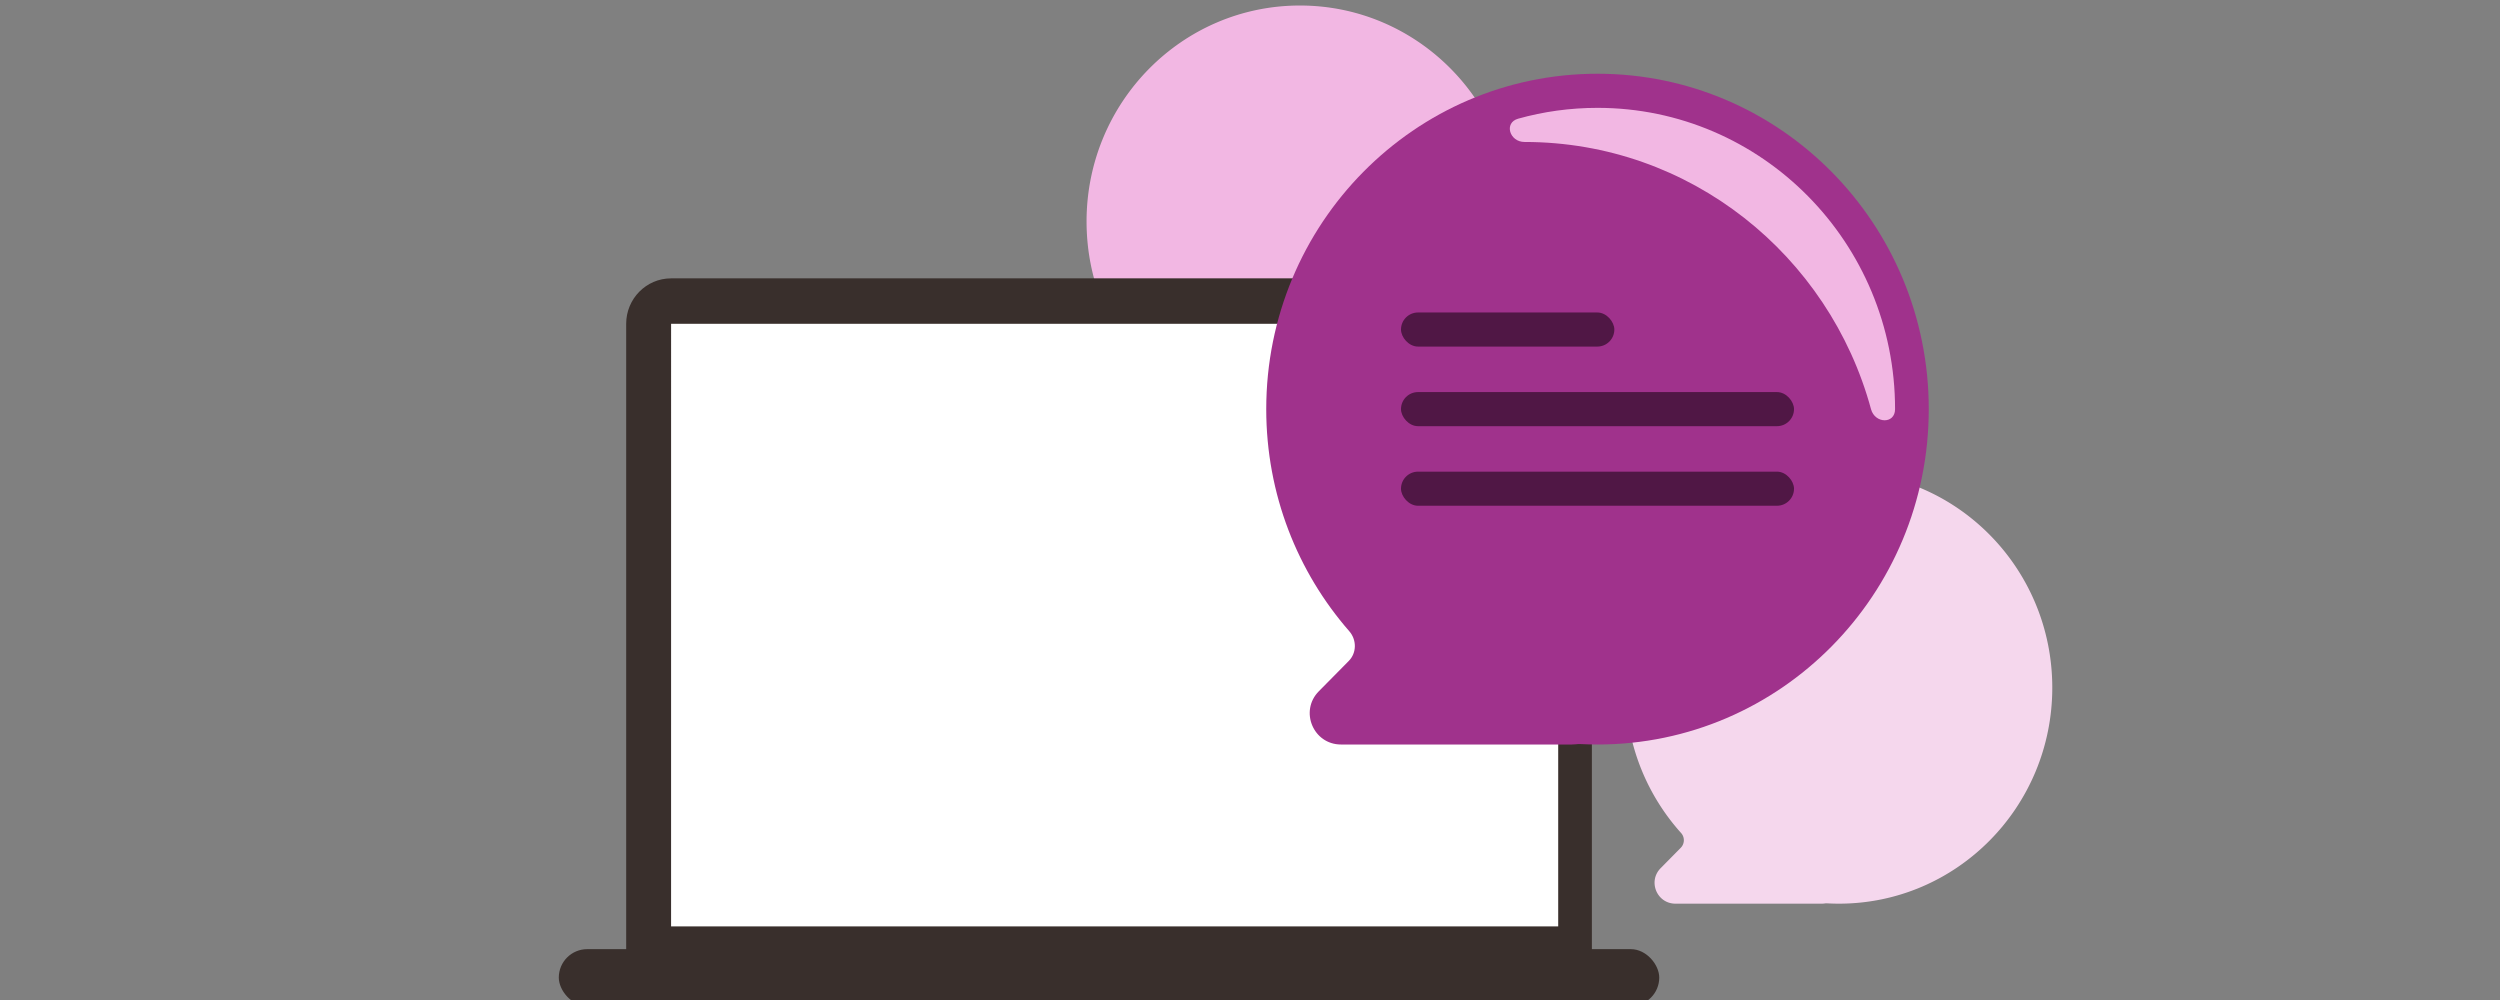 <svg xmlns="http://www.w3.org/2000/svg" width="240" height="96" fill="none"><rect width="100%" height="100%" fill="#808080" stroke="none"/><path fill="#f2b7e3" fill-rule="evenodd" d="M123.405 41.987q.128-.02.257-.014.561.03 1.13.031c11.312 0 20.483-9.284 20.483-20.737S136.105.53 124.793.53 104.31 9.814 104.31 21.267c0 5.37 2.016 10.262 5.322 13.944a1.04 1.04 0 0 1-.017 1.422l-1.941 1.966c-1.248 1.263-.353 3.405 1.423 3.405h14.043q.135 0 .265-.017" clip-rule="evenodd"/><g transform="translate(53.135 .141)"><path fill="#392f2c" d="M6.978 30.948c0-2.411 1.93-4.366 4.312-4.366h84.084c2.381 0 4.312 1.955 4.312 4.366v61.12c0 2.41-1.93 4.365-4.312 4.365H11.29c-2.382 0-4.312-1.954-4.312-4.366z"/><path fill="#fff" d="M11.29 30.947h71.452c7.572 0 13.71 6.215 13.71 13.88v43.966H11.289Z"/><rect width="105.644" height="5.457" x=".509" y="90.977" fill="#392f2c" rx="2.729"/></g><path fill="#f5d7ed" fill-rule="evenodd" d="M176.537 86.752c11.312 0 20.482-9.284 20.482-20.737s-9.17-20.737-20.482-20.737-20.482 9.284-20.482 20.737c0 5.37 2.015 10.262 5.322 13.944a1.04 1.04 0 0 1-.017 1.422l-1.94 1.966c-1.249 1.263-.354 3.405 1.422 3.405h14.042q.136 0 .265-.017.129-.02.258-.014.561.03 1.13.031" clip-rule="evenodd"/><path fill="#a0328c" fill-rule="evenodd" d="M153.36 71.473c17.563 0 31.801-14.415 31.801-32.197s-14.238-32.197-31.8-32.197c-17.564 0-31.802 14.415-31.802 32.197 0 8.176 3.01 15.64 7.97 21.32.72.824.725 2.073-.044 2.852l-2.881 2.917c-1.872 1.895-.53 5.108 2.134 5.108h22.16q.167 0 .329-.018c.167-.018.335-.032.503-.024q.81.042 1.63.042" clip-rule="evenodd"/><path fill="#f2b7e3" fill-rule="evenodd" d="M179.618 39.282c.38 1.398 2.308 1.444 2.308-.005 0-15.974-12.79-28.923-28.567-28.923-2.638 0-5.192.362-7.617 1.04-1.387.387-.83 2.235.61 2.235 15.88 0 29.254 10.865 33.266 25.653" clip-rule="evenodd"/><g fill="#501745" transform="translate(53.135 .141)"><rect width="20.482" height="3.274" x="81.36" y="29.857" rx="1.637"/><rect width="37.73" height="3.274" x="81.36" y="37.498" rx="1.637"/><rect width="37.73" height="3.274" x="81.36" y="45.137" rx="1.637"/></g></svg>